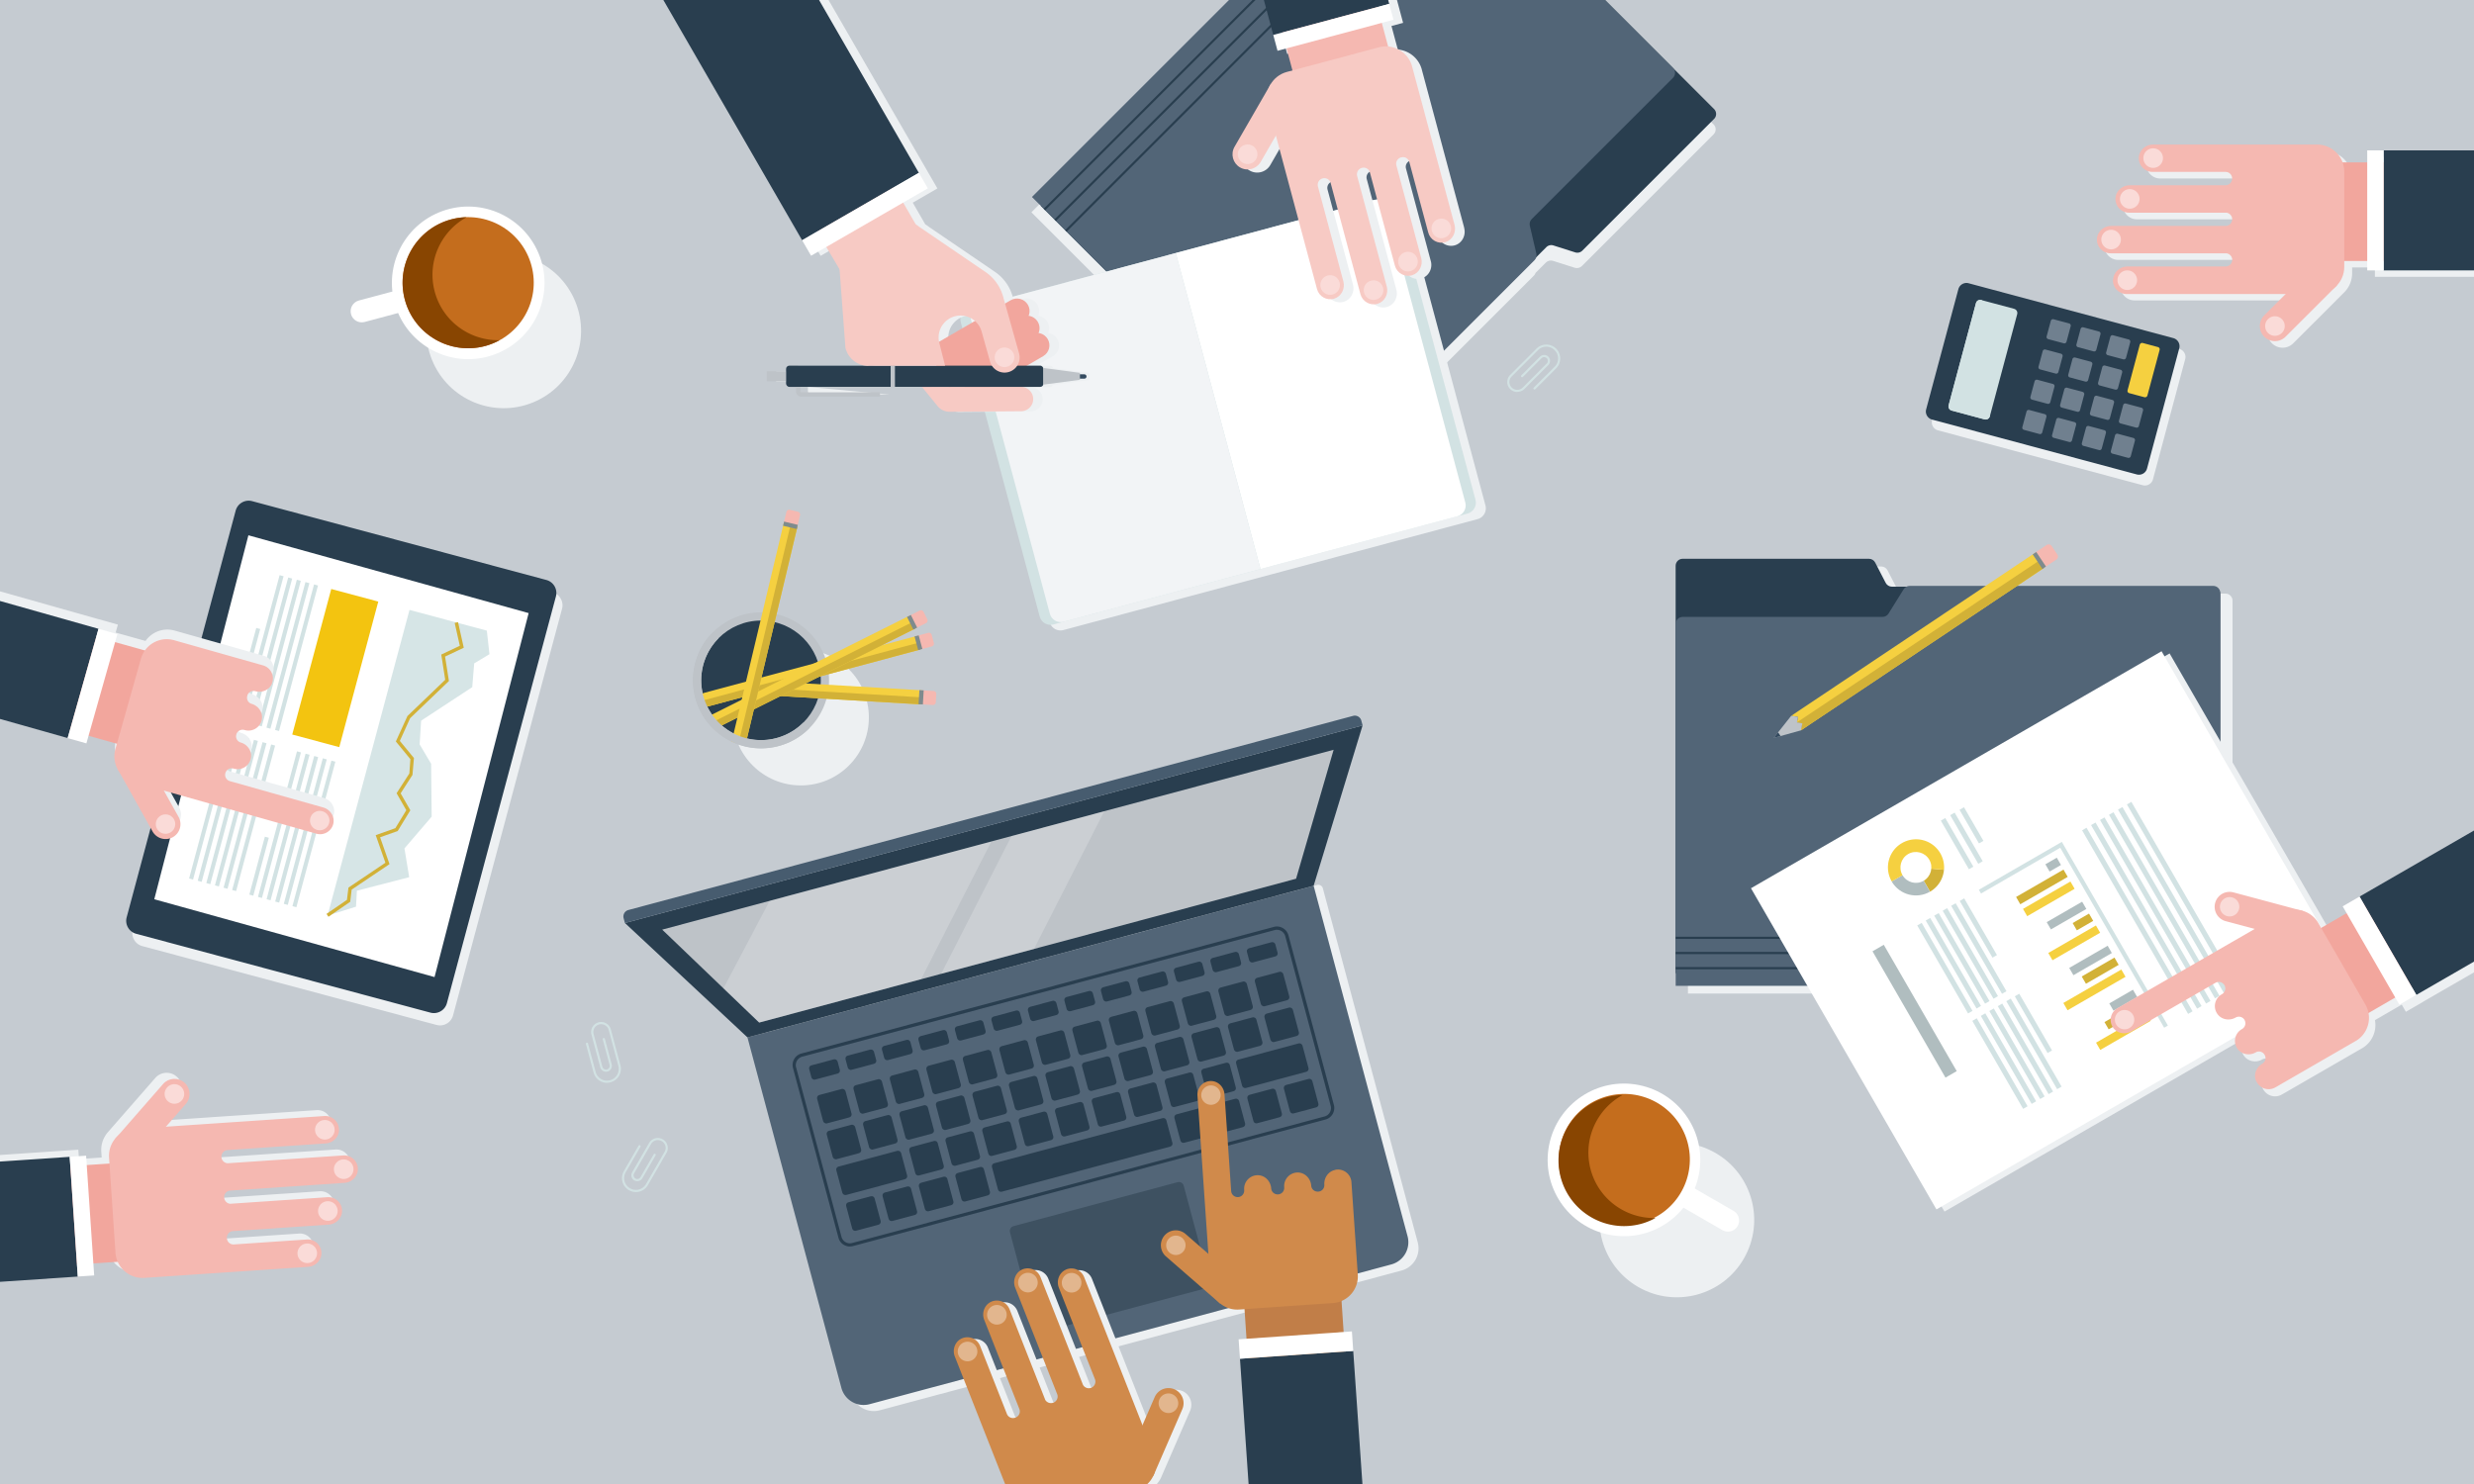<svg xmlns="http://www.w3.org/2000/svg" viewBox="0 0 500 300" xmlns:v="https://vecta.io/nano"><style><![CDATA[.C,.c,.a{mix-blend-mode:multiply}.A{isolation:isolate}.g{fill:#293e4f}.h{fill:#edf0f2}.i{fill:#fff}.j{fill:#f5d040}.k{fill:#d2b137}.l{fill:#f5b8b1}.m{fill:#d2e2e3}.n{fill:#bec3c8}.o{fill:#fadbd8}.p{fill:#b0bdbf}.q{fill:#7e8b8d}.r{fill:#f2a69d}.s{fill:#f7cac4}.t{fill:#526577}]]></style><g class="A"><path d="M0 0h500v300H0z" fill="#c5cbd1"/><circle class="C h" cx="101.84" cy="66.93" r="15.64" transform="matrix(.925 -.379 .379 .925 -17.77 43.57)"/><g class="i"><path d="M82.95,62.61l-9.26,2.48c-1.2.32-2.43-.39-2.75-1.59h0c-.32-1.2.39-2.43,1.59-2.75l9.26-2.48c1.2-.32,2.43.39,2.75,1.59h0c.32,1.2-.39,2.43-1.59,2.75Z"/><circle cx="94.62" cy="57.15" r="15.42" transform="matrix(.923 -.385 .385 .923 -14.71 40.86)"/></g><path d="M107.42 53.72c-1.89-7.07-9.16-11.26-16.23-9.37s-11.26 9.16-9.37 16.23 9.16 11.26 16.23 9.37 11.26-9.16 9.37-16.23z" fill="#c46d1d"/><use href="#B" fill="#884501" opacity=".5"/><path class="C h" d="M352.43 254.44c4.32-7.48 1.76-17.04-5.72-21.36s-17.04-1.76-21.36 5.72-1.76 17.04 5.72 21.36 17.04 1.76 21.36-5.72z"/><g class="i"><path d="M348.1 248.68l-8.31-4.8a2.25 2.25 0 0 1-.82-3.07h0a2.25 2.25 0 0 1 3.07-.82l8.31 4.8a2.25 2.25 0 0 1 .82 3.07h0a2.25 2.25 0 0 1-3.07.82z"/><circle cx="328.23" cy="234.61" r="15.42" transform="matrix(.195 -.981 .981 .195 34.05 510.72)"/></g><circle cx="328.23" cy="234.61" r="13.25" transform="matrix(.929 -.37 .37 .929 -63.46 137.89)" fill="#c46d1d"/><use href="#B" x="233.61" y="177.46" fill="#884501" opacity=".5"/><circle class="C h" cx="161.85" cy="145.03" r="13.75"/><circle cx="153.8" cy="137.54" r="13.75" class="n"/><circle cx="153.8" cy="137.54" r="12.09" class="g"/><path d="M151.075 140.319l.169-2.845 35.029 2.075-.169 2.845z" class="j"/><path d="M151.073 140.322l.085-1.427 35.029 2.075-.085 1.427z" class="k"/><path d="M186.099 142.388l.169-2.845 2.406.143a.59.59 0 0 1 .554.624l-.098 1.657a.59.59 0 0 1-.624.554l-2.406-.143h0z" class="l"/><path d="M185.647 142.353l.167-2.845.869.051-.167 2.845z" class="q"/><path d="M141.473 140.29l43.785-11.732.738 2.753-43.785 11.732z" class="j"/><path d="M141.839 141.665l43.785-11.732.37 1.381-43.785 11.732z" class="k"/><path d="M185.987 131.314l-.738-2.753 2.328-.624a.59.59 0 0 1 .723.417l.43 1.603a.59.59 0 0 1-.417.723l-2.328.624h0z" class="l"/><path d="M184.831 128.663l.84-.225.738 2.753-.84.225z" class="q"/><path d="M143.17 144.822l40.528-20.304 1.277 2.548-40.528 20.304z" class="j"/><path d="M143.811 146.096l40.528-20.304.641 1.279-40.528 20.304z" class="k"/><path d="M184.988 127.06l-1.277-2.548 2.155-1.079a.59.59 0 0 1 .792.263l.744 1.484a.59.59 0 0 1-.263.792l-2.155 1.079h0z" class="l"/><path d="M183.308 124.714l.778-.39 1.276 2.548-.778.39z" class="q"/><path d="M147.872 149.948l10.497-44.098 2.773.66-10.497 44.098z" class="j"/><path d="M149.26 150.281l10.497-44.098 1.391.331-10.497 44.098z" class="k"/><path d="M161.144 106.503l-2.773-.66.558-2.344a.59.59 0 0 1 .711-.437l1.615.384a.59.59 0 0 1 .437.711l-.558 2.344h0z" class="l"/><path d="M158.263 106.288l.201-.846 2.773.66-.201.846z" class="q"/><path d="M145.26 146.07a12.1 12.1 0 0 0 17.1 0l1.17 1.17c-5.37 5.37-14.07 5.37-19.44 0s-5.37-14.07 0-19.44l1.17 1.17a12.1 12.1 0 0 0 0 17.1z" class="n"/><path class="C h" d="M266.19 178.89l-112.6 30.17c-.5.13-.8.65-.67 1.16l19.18 71.59a4.65 4.65 0 0 0 5.69 3.29l105.45-28.25a4.65 4.65 0 0 0 3.29-5.69l-19.18-71.59c-.13-.5-.65-.8-1.16-.67z"/><path d="M281.193 255.61l-105.45 28.255a4.65 4.65 0 0 1-5.695-3.288l-18.984-70.851 114.424-30.66 18.984 70.851a4.65 4.65 0 0 1-3.288 5.695z" class="t"/><path d="M171.77 251.99c-.42 0-.83-.11-1.2-.32-.56-.32-.96-.84-1.12-1.47l-9.18-34.28c-.17-.62-.08-1.27.24-1.83a2.35 2.35 0 0 1 1.46-1.12l95.48-25.59c.62-.17 1.27-.08 1.82.24.56.32.96.84 1.13 1.47l9.18 34.28c.34 1.28-.42 2.61-1.7 2.95L172.4 251.9a2.27 2.27 0 0 1-.63.08zm86.31-64.03c-.15 0-.31.02-.46.06l-95.48 25.59a1.76 1.76 0 0 0-1.07.82 1.77 1.77 0 0 0-.18 1.33l9.18 34.28a1.76 1.76 0 0 0 .82 1.07c.4.23.88.3 1.33.17l95.48-25.58c.93-.25 1.49-1.22 1.24-2.15l-9.18-34.28a1.76 1.76 0 0 0-.82-1.07c-.27-.16-.57-.23-.87-.23zm17.3-41.31L126.3 186.59l24.77 23.13 114.42-30.66 9.89-32.41z" class="g"/><path d="M269.53 151.57l-135.7 36.36 19.6 18.79 108.51-29.08 7.59-26.07z" class="n"/><path d="M204.42 169.02l-14.21 27.85 18.75-5.02L223.17 164l-18.75 5.02zm-48.87 13.09l-9.34 17.69 7.23 6.92 32.71-8.77 14.21-27.85-44.8 12z" opacity=".2" class="i"/><path d="M275.377 146.649l-149.081 39.946-.259-.966a1.36 1.36 0 0 1 .962-1.666l146.463-39.245a1.36 1.36 0 0 1 1.666.962l.259.966h0z" fill="#475c6f"/><path d="M238.25,238.95c-.09,0-.18.01-.27.04l-33.14,8.88c-.55.15-.87.71-.72,1.25l5.21,19.46c.14.53.71.87,1.25.72l33.14-8.88c.26-.07.48-.24.62-.48.14-.24.17-.51.1-.78l-5.21-19.46c-.07-.26-.24-.49-.48-.62-.16-.09-.33-.14-.51-.14Z" fill="#3e5161"/><g class="g"><rect x="237.44" y="194.95" width="5.94" height="2.97" rx=".6" transform="matrix(-.966 .259 -.259 -.966 523.46 323.95)"/><rect x="230.06" y="196.92" width="5.94" height="2.97" rx=".6" transform="matrix(-.966 .259 -.259 -.966 509.47 329.74)"/><rect x="222.68" y="198.9" width="5.94" height="2.97" rx=".6" transform="matrix(-.966 .259 -.259 -.966 495.48 335.54)"/><rect x="215.31" y="200.88" width="5.94" height="2.97" rx=".6" transform="matrix(-.966 .259 -.259 -.966 481.49 341.33)"/><rect x="207.93" y="202.85" width="5.94" height="2.97" rx=".6" transform="matrix(-.966 .259 -.259 -.966 467.5 347.13)"/><rect x="200.55" y="204.83" width="5.94" height="2.97" rx=".6" transform="matrix(-.966 .259 -.259 -.966 453.51 352.92)"/><rect x="193.18" y="206.81" width="5.94" height="2.97" rx=".6" transform="matrix(-.966 .259 -.259 -.966 439.52 358.71)"/><rect x="185.8" y="208.78" width="5.94" height="2.97" rx=".6" transform="matrix(-.966 .259 -.259 -.966 425.53 364.51)"/><rect x="178.42" y="210.76" width="5.94" height="2.97" rx=".6" transform="matrix(-.966 .259 -.259 -.966 411.54 370.31)"/><rect x="239.43" y="200.88" width="5.94" height="5.94" rx=".62" transform="matrix(-.966 .259 -.259 -.966 529.29 338.02)"/><rect x="232.05" y="202.86" width="5.94" height="5.94" rx=".62" transform="matrix(-.966 .259 -.259 -.966 515.3 343.82)"/><rect x="224.67" y="204.84" width="5.94" height="5.94" rx=".62" transform="matrix(-.966 .259 -.259 -.966 501.31 349.61)"/><rect x="217.3" y="206.81" width="5.94" height="5.94" rx=".62" transform="matrix(-.966 .259 -.259 -.966 487.32 355.41)"/><rect x="209.92" y="208.79" width="5.94" height="5.94" rx=".62" transform="matrix(-.966 .259 -.259 -.966 473.33 361.2)"/><rect x="202.54" y="210.77" width="5.94" height="5.94" rx=".62" transform="matrix(-.966 .259 -.259 -.966 459.34 367)"/><rect x="195.17" y="212.74" width="5.94" height="5.94" rx=".62" transform="matrix(-.966 .259 -.259 -.966 445.35 372.79)"/><rect x="187.79" y="214.72" width="5.94" height="5.94" rx=".62" transform="matrix(-.966 .259 -.259 -.966 431.36 378.59)"/><rect x="180.41" y="216.7" width="5.94" height="5.94" rx=".62" transform="matrix(-.966 .259 -.259 -.966 417.36 384.39)"/><rect x="241.36" y="208.12" width="5.94" height="5.94" rx=".62" transform="matrix(-.966 .259 -.259 -.966 534.98 351.76)"/><rect x="233.99" y="210.1" width="5.94" height="5.94" rx=".62" transform="matrix(-.966 .259 -.259 -.966 520.98 357.55)"/><rect x="226.61" y="212.08" width="5.94" height="5.94" rx=".62" transform="matrix(-.966 .259 -.259 -.966 507 363.34)"/><rect x="219.23" y="214.05" width="5.94" height="5.94" rx=".62" transform="matrix(-.966 .259 -.259 -.966 493.01 369.14)"/><rect x="211.86" y="216.03" width="5.94" height="5.94" rx=".62" transform="matrix(-.966 .259 -.259 -.966 479.02 374.93)"/><rect x="204.48" y="218.01" width="5.94" height="5.94" rx=".62" transform="matrix(-.966 .259 -.259 -.966 465.02 380.73)"/><rect x="197.1" y="219.98" width="5.94" height="5.94" rx=".62" transform="matrix(-.966 .259 -.259 -.966 451.03 386.52)"/><rect x="189.73" y="221.96" width="5.94" height="5.94" rx=".62" transform="matrix(-.966 .259 -.259 -.966 437.04 392.32)"/><rect x="182.35" y="223.94" width="5.94" height="5.94" rx=".62" transform="matrix(-.966 .259 -.259 -.966 423.05 398.11)"/><use href="#C"/><use href="#C" x="-7.384" y="1.977"/><rect x="228.55" y="219.31" width="5.94" height="5.94" rx=".61" transform="matrix(-.966 .259 -.259 -.966 512.68 377.07)"/><use href="#C" x="-22.139" y="5.934"/><rect x="213.8" y="223.27" width="5.94" height="5.94" rx=".61" transform="matrix(-.966 .259 -.259 -.966 484.7 388.66)"/><use href="#C" x="-36.894" y="9.891"/><use href="#C" x="-44.268" y="11.859"/><rect x="191.67" y="229.2" width="5.94" height="5.94" rx=".61" transform="matrix(-.966 .259 -.259 -.966 442.73 406.05)"/><use href="#C" x="-59.023" y="15.816"/><rect x="245.24" y="222.6" width="5.94" height="5.94" rx=".61" transform="matrix(-.966 .259 -.259 -.966 546.35 379.21)"/><use href="#C" x="-5.442" y="9.206"/><rect x="244.81" y="192.97" width="5.94" height="2.97" rx=".6" transform="matrix(-.966 .259 -.259 -.966 537.45 318.15)"/><rect x="246.8" y="198.91" width="5.94" height="5.94" rx=".62" transform="matrix(-.966 .259 -.259 -.966 543.28 332.23)"/><rect x="248.74" y="206.15" width="5.94" height="5.94" rx=".62" transform="matrix(-.966 .259 -.259 -.966 548.97 345.96)"/><use href="#C" x="9.306" y="5.261"/><rect x="252.19" y="190.99" width="5.94" height="2.97" rx=".6" transform="matrix(-.966 .259 -.259 -.966 551.44 312.36)"/><rect x="254.18" y="196.93" width="5.94" height="5.94" rx=".62" transform="matrix(-.966 .259 -.259 -.966 557.27 326.44)"/><rect x="256.12" y="204.17" width="5.94" height="5.94" rx=".62" transform="matrix(-.966 .259 -.259 -.966 562.96 340.16)"/><rect x="250.25" y="212.43" width="13.88" height="5.94" rx=".61" transform="matrix(-.966 .259 -.259 -.966 561.37 356.9)"/><use href="#C" x="16.687" y="3.272"/><use href="#C" x="-49.697" y="21.074"/><use href="#C" x="-57.081" y="23.044"/><rect x="171.07" y="212.73" width="5.94" height="2.97" rx=".6" transform="matrix(-.966 .259 -.259 -.966 397.59 376.08)"/><rect x="173.06" y="218.67" width="5.94" height="5.94" rx=".62" transform="matrix(-.966 .259 -.259 -.966 403.42 390.16)"/><rect x="175" y="225.9" width="5.94" height="5.94" rx=".62" transform="matrix(-.966 .259 -.259 -.966 409.11 403.89)"/><rect x="169.46" y="234.13" width="13.55" height="5.94" rx=".61" transform="matrix(-.966 .259 -.259 -.966 407.83 420.5)"/><use href="#C" x="-64.421" y="25.017"/><rect x="163.72" y="214.7" width="5.94" height="2.97" rx=".6" transform="matrix(-.966 .259 -.259 -.966 383.65 381.86)"/><rect x="165.71" y="220.64" width="5.94" height="5.94" rx=".62" transform="matrix(-.966 .259 -.259 -.966 389.48 395.94)"/><rect x="167.65" y="227.87" width="5.94" height="5.94" rx=".62" transform="matrix(-.966 .259 -.259 -.966 395.17 409.66)"/><use href="#C" x="-71.782" y="26.991"/><path d="M236.514 231.785l-34.068 9.129c-.319.085-.659-.103-.747-.431l-1.224-4.569c-.085-.319.103-.659.431-.747l34.068-9.129c.319-.085.659.103.747.431l1.224 4.569c.085.319-.103.659-.431.747z"/></g><path d="M122.68 218.9c-1.24 0-2.38-.83-2.72-2.08l-1.54-5.76c-.03-.12.04-.24.15-.27.12-.03.24.04.27.15l1.54 5.76a2.38 2.38 0 0 0 2.91 1.68 2.38 2.38 0 0 0 1.68-2.91l-1.94-7.25a1.59 1.59 0 0 0-1.94-1.12 1.59 1.59 0 0 0-1.12 1.94l1.77 6.61c.06.2.18.37.36.47s.38.13.58.08c.39-.12.62-.53.52-.93l-1.38-5.15c-.03-.12.04-.24.15-.27.12-.03.24.04.27.15l1.38 5.15c.17.64-.21 1.3-.85 1.47a1.24 1.24 0 0 1-.89-.13c-.28-.16-.48-.42-.56-.73l-.03-.09-1.75-6.52c-.29-1.08.35-2.19 1.43-2.48s2.19.35 2.48 1.43l1.94 7.25a2.81 2.81 0 0 1-1.99 3.44c-.24.06-.49.1-.73.1zm5.83 22.08c-.49 0-.97-.13-1.4-.38-.65-.38-1.12-.98-1.31-1.71s-.09-1.48.28-2.13l2.98-5.16c.06-.1.19-.14.3-.08.1.06.14.19.08.3l-2.98 5.16c-.32.55-.4 1.19-.24 1.8s.56 1.12 1.11 1.44 1.19.4 1.8.24 1.12-.56 1.44-1.11l3.75-6.5c.21-.37.27-.79.16-1.2s-.37-.75-.74-.96-.79-.27-1.2-.16-.75.37-.96.74l-3.42 5.93a.78.78 0 0 0 .25 1.04.76.76 0 0 0 1.04-.28l2.67-4.62c.06-.1.19-.14.3-.08.1.06.14.19.08.3l-2.67 4.62c-.16.28-.42.48-.73.56-.29.08-.61.04-.88-.1h-.02c-.57-.33-.77-1.07-.44-1.64l.04-.09 3.38-5.85c.27-.47.71-.8 1.23-.94s1.07-.07 1.54.2.8.71.94 1.23.07 1.07-.2 1.53l-3.75 6.5c-.38.65-.98 1.12-1.71 1.31-.24.06-.49.1-.73.1z" class="m"/><path class="C h" d="M238.93 281.2h0a3.05 3.05 0 0 0-4.01 1.58l-2.45 5.65-.61-1.55-3.7-9.39-7.47-18.96a2.77 2.77 0 0 0-3.67-1.53c-1.39.6-2 2.26-1.44 3.67l7.29 18.48c.27.69-.07 1.47-.76 1.74a1.34 1.34 0 0 1-1.66-.6l-8.59-21.79a2.77 2.77 0 0 0-3.67-1.53c-1.39.6-2 2.26-1.44 3.67l8.49 21.54c.27.68-.08 1.45-.75 1.71h-.02c-.61.25-1.29 0-1.63-.53l-7.23-18.35a2.77 2.77 0 0 0-3.67-1.53c-1.39.6-2 2.26-1.45 3.67l7.11 18.04a1.32 1.32 0 0 1-.76 1.71l-.05.02a1.32 1.32 0 0 1-1.71-.74l-5.42-13.75a2.77 2.77 0 0 0-3.67-1.53c-1.39.6-2 2.26-1.44 3.67l9.41 23.87 2.75 6.97h0c1.11 2.83 4.29 4.21 7.1 3.1l17.91-7.06c1.35-.53 2.36-1.54 2.94-2.76h0l.02-.05.09-.22 5.75-13.22a3.05 3.05 0 0 0-1.58-4.01z"/><g fill="#d08a4b"><path d="M215.44 256.66c-1.39.6-2 2.26-1.44 3.67l7.29 18.48c.27.69-.07 1.47-.76 1.74a1.34 1.34 0 0 1-1.66-.6l-8.59-21.79a2.77 2.77 0 0 0-3.67-1.53c-1.39.6-2 2.26-1.44 3.67l8.49 21.54c.27.68-.08 1.45-.75 1.71h-.02c-.61.25-1.29 0-1.63-.53l-7.23-18.35a2.77 2.77 0 0 0-3.67-1.53c-1.39.6-2 2.26-1.45 3.67l7.11 18.04a1.32 1.32 0 0 1-.76 1.71l-.05.02a1.32 1.32 0 0 1-1.71-.74l-5.42-13.75a2.77 2.77 0 0 0-3.67-1.53c-1.39.6-2 2.26-1.44 3.67l9.41 23.87 2.75 6.97h0c1.11 2.83 4.29 4.21 7.1 3.1l17.91-7.06a5.48 5.48 0 0 0 3.09-7.1l-2.95-7.48-3.7-9.39-7.47-18.96a2.77 2.77 0 0 0-3.67-1.53z"/><path d="M227.49 295.93l5.6 2.43 5.86-13.49a3.05 3.05 0 0 0-1.58-4.01h0a3.05 3.05 0 0 0-4.01 1.58l-5.86 13.49z"/></g><path d="M214.73 260.04a1.98 1.98 0 1 0 3.69-1.45 1.98 1.98 0 1 0-3.69 1.45zm19.57 24.36a1.98 1.98 0 1 0 3.69-1.45 1.98 1.98 0 1 0-3.69 1.45zm-28.4-24.39a1.98 1.98 0 1 0 3.69-1.45 1.98 1.98 0 1 0-3.69 1.45zm-6.27 6.51a1.98 1.98 0 1 0 3.69-1.45 1.98 1.98 0 1 0-3.69 1.45zm-3.36 8.54a1.98 1.98 0 1 0-1.45-3.69 1.98 1.98 0 1 0 1.45 3.69z" fill="#e2b68e"/><path d="M272.29 280.3l-19.63 1.36-2.22-33.09 19.63-1.35 2.22 33.08z" fill="#c17e48"/><path d="M275.7 305.08l-22.91 1.44-2.19-31.84 22.89-1.58 2.21 31.98z" class="g"/><path d="M273.22 269.15l-22.89 1.6.27 3.93 22.89-1.58-.27-3.95z" class="i"/><g fill="#d08a4b"><path d="M250.56 259l-3.96 4.54-10.95-9.54a3.01 3.01 0 0 1-.29-4.25h0a3.01 3.01 0 0 1 4.25-.29l10.95 9.54z"/><path d="M269.85 236.51c-1.38.26-2.3 1.59-2.2 2.99h0a1.3 1.3 0 0 1-1.21 1.39h-.05a1.3 1.3 0 0 1-1.39-1.2h0c-.1-1.49-1.34-2.72-2.84-2.66a2.73 2.73 0 0 0-2.62 2.92v.09c.06.73-.49 1.36-1.22 1.41h-.02a1.3 1.3 0 0 1-1.39-1.21h0c-.1-1.4-1.19-2.59-2.59-2.66a2.73 2.73 0 0 0-2.87 2.92v.09c.06.73-.49 1.36-1.22 1.41h0a1.32 1.32 0 0 1-1.41-1.23l-1.35-19.57c-.1-1.49-1.34-2.72-2.84-2.66a2.73 2.73 0 0 0-2.62 2.92l1.38 20.07.71 10.27.55 7.91a5.41 5.41 0 0 0 5.77 5.02l18.97-1.31a5.41 5.41 0 0 0 5.02-5.77v-.02l-1.25-18.17-.03-.48c-.11-1.62-1.6-2.81-3.25-2.5z"/></g><g fill="#e2b68e"><use href="#D"/><use href="#D" x="-7.09" y="30.36"/></g><path class="C h" d="M346.31,25.14l-31.8-31.8-28.24-28.24-77.82,77.82,1.8,1.8,54.26,54.26.11.11c.56.56,1.46.56,2.01,0l43.38-43.38c.16-.16.27-.36.34-.56l2.07-2.07c.38-.38.93-.51,1.44-.35l4.4,1.4c.51.16,1.06.03,1.44-.35l26.62-26.62c.56-.56.56-1.46,0-2.01Z"/><path d="M264.61 95.88l-54.26-54.26 77.82-77.82 58.24 58.24c.56.56.56 1.46 0 2.01l-26.62 26.62a1.42 1.42 0 0 1-1.44.35l-4.4-1.4a1.42 1.42 0 0 0-1.44.35l-45.9 45.9c-.56.56-1.46.56-2.01 0z" class="g"/><path d="M266.74 95.99l43.38-43.38c.35-.35.49-.85.38-1.33l-1.32-5.66c-.11-.48.03-.98.38-1.33l28.55-28.55c.56-.56.56-1.46 0-2.01L286.38-38l-77.82 77.82 56.17 56.17c.56.56 1.46.56 2.01 0z" class="t"/><g class="g"><use href="#E"/><use href="#E" x="2.169" y="2.16"/><path d="M215.261 46.527l77.811-77.838.311.311-77.811 77.838z"/></g><path class="C h" d="M256.76 116.16l41.84-11.21a2.27 2.27 0 0 0 1.61-2.79l-15.94-59.48c-.33-1.22-1.58-1.94-2.79-1.61l-41.84 11.21-41.84 11.21a2.27 2.27 0 0 0-1.61 2.79l15.94 59.48c.33 1.22 1.58 1.94 2.79 1.61l41.84-11.21z"/><path d="M254.75,115.03l41.84-11.21c1.22-.33,1.94-1.58,1.61-2.79l-15.94-59.48c-.33-1.22-1.58-1.94-2.79-1.61l-41.84,11.21-41.84,11.21c-1.22.33-1.94,1.58-1.61,2.79l15.94,59.48c.33,1.22,1.58,1.94,2.79,1.61l41.84-11.21Z" class="m"/><path d="M254.75 115.03l39.78-10.66c1.22-.33 1.94-1.58 1.61-2.79L280.2 42.1c-.33-1.22-1.58-1.94-2.79-1.61l-39.78 10.66 17.12 63.88z" class="i"/><path d="M254.75 115.03l-39.78 10.66c-1.22.33-2.46-.4-2.79-1.61L196.24 64.6c-.33-1.22.4-2.46 1.61-2.79l39.78-10.66 17.12 63.88z" fill="#f2f4f6"/><path d="M306.64 79.24a2.02 2.02 0 0 1-1.43-.59 2.01 2.01 0 0 1-.59-1.43 2.01 2.01 0 0 1 .59-1.43l5.31-5.31a2.8 2.8 0 0 1 1.99-.82 2.8 2.8 0 0 1 2.81 2.81 2.8 2.8 0 0 1-.82 1.99l-4.22 4.22c-.09.09-.22.09-.31 0s-.09-.22 0-.31l4.22-4.22a2.35 2.35 0 0 0 0-3.36 2.35 2.35 0 0 0-3.36 0l-5.31 5.31c-.3.3-.47.7-.47 1.12s.17.82.47 1.12a1.58 1.58 0 0 0 2.24 0l4.83-4.84c.15-.15.23-.34.23-.55s-.08-.4-.22-.54c-.3-.28-.77-.28-1.06.01l-3.77 3.77c-.09.09-.22.09-.31 0s-.09-.22 0-.31l3.77-3.77a1.2 1.2 0 0 1 1.7 0 1.19 1.19 0 0 1 .34.83c0 .31-.13.62-.35.85l-.06.07-4.77 4.77a2.02 2.02 0 0 1-1.43.59z" class="m"/><path class="C h" d="M295.93 46.09l-6.64-24.79-1.94-7.23v-.02c-.62-2.3-2.61-3.85-4.85-4.04l-1.28-4.76 2.35-.63-.86-3.21-5.72-21.36-2.35.63h0l-19.25 5.16h0l-1.83.49 5.72 21.36.86 3.21 1.83-.49 1.19 4.45-1.13.3a5.45 5.45 0 0 0-3.23 2.41h0l-.03.05-.12.2-7.21 12.49c-.84 1.46-.34 3.33 1.12 4.17s3.33.34 4.17-1.12l3.08-5.34.43 1.61 2.61 9.75 5.27 19.68c.4 1.5 1.97 2.39 3.47 1.94 1.45-.44 2.24-2.02 1.85-3.48l-5.14-19.19c-.19-.72.23-1.45.95-1.64.66-.18 1.33.17 1.58.79l6.06 22.62c.4 1.5 1.97 2.39 3.47 1.94 1.45-.44 2.24-2.02 1.85-3.48l-5.99-22.37c-.19-.7.24-1.43.94-1.62h.02c.64-.18 1.28.14 1.56.71l5.11 19.05c.4 1.5 1.97 2.39 3.47 1.94 1.45-.44 2.25-2.02 1.85-3.48l-5.02-18.73c-.19-.7.24-1.43.95-1.62h.05c.7-.2 1.42.22 1.61.92l3.83 14.28c.4 1.5 1.97 2.39 3.47 1.94 1.45-.44 2.24-2.02 1.85-3.48z"/><path d="M253.43-14.791l19.251-5.158 8.236 30.736-19.251 5.158z" class="l"/><g class="s"><path d="M269.65 60.37c1.45-.44 2.24-2.02 1.85-3.48l-5.14-19.19c-.19-.72.23-1.45.95-1.64.66-.18 1.33.17 1.58.79l6.06 22.62c.4 1.5 1.97 2.39 3.47 1.94 1.45-.44 2.24-2.02 1.85-3.48l-5.99-22.37c-.19-.7.24-1.43.94-1.62h.02c.64-.18 1.28.14 1.56.71l5.11 19.05c.4 1.5 1.97 2.39 3.47 1.94 1.45-.44 2.25-2.02 1.85-3.48l-5.02-18.73c-.19-.7.24-1.43.95-1.62h.05c.7-.2 1.42.22 1.61.92l3.83 14.28c.4 1.5 1.97 2.39 3.47 1.94 1.45-.44 2.24-2.02 1.85-3.48l-6.64-24.79-1.94-7.23v-.02c-.79-2.92-3.79-4.65-6.71-3.87l-18.6 4.98c-2.92.78-4.65 3.79-3.87 6.71l2.08 7.76 2.61 9.75 5.27 19.68c.4 1.5 1.97 2.39 3.47 1.94z"/><path d="M262.13,19.99l-5.28-3.05-7.35,12.74c-.84,1.46-.34,3.33,1.12,4.17h0c1.46.84,3.33.34,4.17-1.12l7.35-12.74Z"/></g><path d="M270.74 57.1c-.28-1.06-1.37-1.69-2.43-1.4-1.06.28-1.69 1.37-1.4 2.43.28 1.06 1.37 1.69 2.43 1.4 1.06-.28 1.69-1.37 1.4-2.43zm-16.68-26.43c-.28-1.06-1.37-1.69-2.43-1.4-1.06.28-1.69 1.37-1.4 2.43.28 1.06 1.37 1.69 2.43 1.4 1.06-.28 1.69-1.37 1.4-2.43zm25.45 27.46c-.28-1.06-1.37-1.69-2.43-1.4-1.06.28-1.69 1.37-1.4 2.43.28 1.06 1.37 1.69 2.43 1.4 1.06-.28 1.69-1.37 1.4-2.43zm6.96-5.76c-.28-1.06-1.37-1.69-2.43-1.4-1.06.28-1.69 1.37-1.4 2.43.28 1.06 1.37 1.69 2.43 1.4 1.06-.28 1.69-1.37 1.4-2.43zm4.31-8.11c-1.06.28-1.69 1.37-1.4 2.43.28 1.06 1.37 1.69 2.43 1.4 1.06-.28 1.69-1.37 1.4-2.43-.28-1.06-1.37-1.69-2.43-1.4z" class="o"/><path d="M251.604-14.296l23.433-6.279L280.76.782l-23.433 6.279z" class="g"/><path d="M257.333 7.061L280.766.782l.859 3.207-23.433 6.279z" class="i"/><path class="C h" d="M163.91 79.75h15.91l-16.54-1.54v.91c0 .35.28.63.63.63zm48.93-5.36v.18a.64.64 0 0 0-.65-.64h-2.69l3.28-1.91a2.54 2.54 0 0 0 .92-3.45h0c-.41-.71-1.11-1.14-1.87-1.24.29-.7.27-1.53-.14-2.24s-1.11-1.14-1.87-1.24c.29-.7.27-1.53-.14-2.24-.7-1.21-2.25-1.63-3.47-.92l-1.15.67-.4-1.42a8.97 8.97 0 0 0-3.59-4.99l-13.25-9.03-.32-.24c-.16-.12-.33-.23-.5-.33l-2.53-4.38 4.98-2.88-1.81-3.13-24.35-42.17h-31.46l32.21 55.8 1.81 3.13 3.07-1.77 2.69 4.53.03.66v.03l1.13 15.13c.5 2.1 2.34 3.58 4.47 3.65h-15.81a.65.65 0 0 0-.65.65v.49h-3.91v2.02h3.91v.49a.65.65 0 0 0 .65.65h26.82l3.17 3.9c.59.73 1.48 1.14 2.41 1.13l14.46-.11a2.46 2.46 0 0 0 2.44-2.46c0-1.35-1.1-2.46-2.46-2.46h3.89c.35 0 .64-.29.64-.64v.17l7.38-.98v-1.4l-7.38-.98zm-21.1-5.3c-.56-2.78 1.61-5.4 4.49-5.3 1.04.04 2 .45 2.75 1.1l-7.25 4.2z"/><path d="M185.45 46.01l-15.47 8.94-26.21-44.08 16.05-9.26 25.63 44.4z" class="s"/><g class="r"><path d="M193.68,76.11l14.6-8.48c1.21-.7,2.76-.29,3.47.92h0c.7,1.21.29,2.75-.92,3.45l-14.6,8.52-2.55-4.42Z"/><path d="M189.3 74.01l16.98-9.85c1.21-.7 2.76-.29 3.47.92h0a2.52 2.52 0 0 1-.92 3.45l-16.98 9.89L189.3 74z"/><path d="M187.29,70.54l16.98-9.85c1.21-.7,2.76-.29,3.47.92h0c.7,1.21.29,2.75-.92,3.45l-16.98,9.89-2.55-4.42Z"/></g><path d="M189.5 82.11l-3.17-3.9h20.02a2.46 2.46 0 0 1 2.46 2.46h0a2.46 2.46 0 0 1-2.44 2.46l-14.46.11c-.93 0-1.82-.41-2.41-1.13z" class="s"/><path d="M154.96 75.06h3.91v2.02h-3.91z" class="n"/><rect x="158.87" y="73.92" width="52.01" height="4.29" rx=".65" class="g"/><path d="M180 73.92h.87v4.29H180z" class="n"/><path d="M219.15,76.55h-1.98c-.24,0-.44-.2-.44-.44s.2-.44.44-.44h1.98c.24,0,.44.2.44.44s-.2.44-.44.44Z" fill="#334a5f"/><path d="M218.26 76.77l-7.38.98v-3.36l7.38.98v1.4zm-40.4 3.42h-15.91a1.07 1.07 0 0 1-1.07-1.07v-.91h.87v.91a.19.19 0 0 0 .19.19h15.91v.87z" class="n"/><path d="M175.49 73.94h15.52l-1.17-4.58a4.44 4.44 0 0 1 4.44-5.57h0c1.93.07 3.59 1.38 4.11 3.24l1.7 6.06a3.05 3.05 0 0 0 2.94 2.23h0a3.05 3.05 0 0 0 2.93-3.87l-3.23-11.5a8.97 8.97 0 0 0-3.59-4.99l-13.25-9.03-.32-.24c-1.27-.99-3.04-1.05-4.43-.23l-9.48 5.58c-1.42.84-2.13 2.45-1.93 4.09v.03l1.13 15.13a4.77 4.77 0 0 0 4.64 3.67z" class="s"/><path d="M202.02 73.95c.95.55 2.16.22 2.71-.73s.22-2.16-.73-2.71-2.16-.22-2.71.73-.22 2.16.73 2.71z" class="o"/><path d="M185.7 34.94l-23.59 13.63-32.22-55.8h31.47l24.34 42.17z" class="g"/><path d="M162.11 48.564l23.599-13.625 1.81 3.135-23.599 13.625z" class="i"/><g class="h"><path class="C" d="M449.76,120h-61.34c-.23,0-.44.06-.64.16h-2.93c-.53,0-1.02-.3-1.26-.77l-2.12-4.1c-.24-.47-.73-.77-1.26-.77h-37.65c-.79,0-1.42.64-1.42,1.42v84.91h110.06v-79.43c0-.79-.64-1.42-1.42-1.42Z"/><path class="C" d="M489.66 202.54l27.76-16.03-11.6-19.8-27.64 15.96.79 1.38h0l-.79-1.38-3.41 1.97.8 1.38-5.17 3-.56-.97c-.72-1.24-1.85-2.08-3.12-2.47h0l-.05-.02-.22-.06-13.75-3.68a3.013 3.013 0 1 0-1.56 5.82l5.88 1.57-1.42.82-8.92 5.15-17.42 10.06c-1.33.77-1.77 2.49-.96 3.81.79 1.27 2.5 1.62 3.79.87l16.98-9.81c.63-.37 1.44-.15 1.81.48s.15 1.44-.48 1.81l-.08.05c-1.4.81-1.82 2.67-.82 4.01.84 1.13 2.44 1.37 3.65.67a1.3 1.3 0 0 1 1.78.48v.02c.38.63.16 1.44-.47 1.81l-.08.05c-1.33.77-1.77 2.49-.96 3.81.79 1.27 2.49 1.62 3.79.87a1.3 1.3 0 0 1 1.78.48l.02.04a1.3 1.3 0 0 1-.48 1.78c-1.22.7-1.8 2.21-1.25 3.5.66 1.53 2.48 2.11 3.88 1.3l.42-.24 15.78-9.11h.01a5.43 5.43 0 0 0 2.61-5.69l5.42-3.14.83 1.45 3.43-1.98-.84-1.45h0l.84 1.45zm-6.41-170.81h-3.32v2.44H475c-.76-2.12-2.77-3.63-5.15-3.63h-33.17c-1.52 0-2.84 1.17-2.88 2.68a2.77 2.77 0 0 0 2.77 2.86h14.78a1.32 1.32 0 0 1 1.32 1.32v.05c0 .73-.59 1.33-1.32 1.33h-19.39c-1.52 0-2.84 1.18-2.88 2.69a2.77 2.77 0 0 0 2.77 2.86h19.73c.62.11 1.1.66 1.1 1.32v.02c0 .73-.59 1.33-1.32 1.33h-23.15c-1.52 0-2.84 1.17-2.88 2.69-.05 1.57 1.21 2.85 2.77 2.85h23.42c.66.09 1.17.64 1.17 1.32a1.34 1.34 0 0 1-1.34 1.34h-19.86c-1.52 0-2.84 1.17-2.88 2.68-.05 1.57 1.21 2.85 2.77 2.85h32.14l-4.36 4.36a3.05 3.05 0 0 0 0 4.31 3.05 3.05 0 0 0 4.31 0l10.2-10.2c.06-.05.11-.11.17-.17l.04-.04h0c.92-.98 1.49-2.3 1.49-3.75v-1.17h4.6v1.89h22.55V31.7h-19.23z"/></g><path d="M448.71,120.02v76.73h-110.06v-82.37c0-.79.64-1.42,1.42-1.42h37.65c.53,0,1.02.3,1.26.77l2.12,4.1c.24.47.73.77,1.26.77h64.91c.79,0,1.42.64,1.42,1.42Z" class="g"/><path d="M447.29,118.44h-61.34c-.49,0-.95.25-1.21.67l-3.07,4.93c-.26.42-.72.67-1.21.67h-40.38c-.79,0-1.42.64-1.42,1.42v73.16h110.06v-79.43c0-.79-.64-1.42-1.42-1.42Z" class="t"/><g class="g"><use href="#F"/><use href="#F" y="-3.06"/><use href="#F" y="-6.13"/></g><use href="#G" class="C h"/><use href="#G" x="-1.624" y="-0.442" class="i"/><path d="M380.715 190.993l14.745 25.539-2.278 1.315-14.745-25.539z" class="p"/><path d="M390.07 180.26l-2.84-4.91 5.65.48a5.67 5.67 0 0 1-2.81 4.43z" class="k"/><path d="M382.4 178.31l-.08-.13 4.9-2.83 2.83 4.91c-2.67 1.54-6.07.66-7.67-1.95z" class="p"/><path d="M382.32 178.18c-1.57-2.71-.64-6.19 2.08-7.75a5.67 5.67 0 0 1 7.75 2.08c.6 1.05.83 2.2.74 3.32l-5.65-.48-4.91 2.84z" class="j"/><g class="m"><use href="#H"/><use href="#H" x="1.722" y="-1.004"/><use href="#H" x="3.44" y="-1.989"/><use href="#H" x="5.147" y="-2.975"/><use href="#H" x="6.869" y="-3.979"/><path d="M408.097 200.889l6.62 11.466-.901.52-6.62-11.466z"/><use href="#H" x="-11.133" y="-19.287"/><use href="#I"/><use href="#I" x="1.814" y="-1.057"/><use href="#I" x="3.625" y="-2.091"/><use href="#I" x="5.439" y="-3.138"/><use href="#I" x="7.253" y="-4.186"/><path d="M430.757 162.104l17.45 30.224-.901.52-17.45-30.224z"/><use href="#H" x="-9.416" y="-20.283"/><use href="#H" x="-7.698" y="-21.268"/><use href="#H" x="-5.986" y="-22.262"/><use href="#H" x="-4.269" y="-23.258"/><path d="M396.969 181.61l6.62 11.466-.901.52-6.62-11.466z"/><use href="#J"/><use href="#J" x="1.894" y="-1.1"/><path d="M396.929 163.188l3.925 6.798-.901.52-3.925-6.798z"/></g><path d="M388.77,178.06c-1.49.86-3.4.35-4.27-1.14-.86-1.49-.35-3.4,1.14-4.27,1.49-.86,3.4-.35,4.27,1.14.86,1.49.35,3.4-1.14,4.27Z" class="i"/><path d="M415.679 173.391l.85 1.472-2.304 1.33-.85-1.472z" class="p"/><use href="#K" class="k"/><use href="#K" x="1.398" y="2.409" class="j"/><use href="#L" class="p"/><path d="M422.194 184.69l.85 1.472-3.308 1.91-.85-1.472z" class="k"/><path d="M423.592 187.088l.85 1.472-9.63 5.56-.85-1.472z" class="j"/><path d="M425.961 191.186l.85 1.472-7.768 4.485-.85-1.472z" class="p"/><path d="M427.338 193.583l.85 1.472-6.616 3.82-.85-1.472z" class="k"/><path d="M428.723 195.994l.85 1.472-11.717 6.765-.85-1.472z" class="j"/><path d="M431.079 200.079l.85 1.472-4.789 2.765-.85-1.472z" class="p"/><use href="#L" x="11.676" y="20.198" class="k"/><path d="M433.833 204.881l.85 1.472-10.219 5.9-.85-1.472z" class="j"/><path d="M437.38 207.76l-21-36.38-16.01 9.25-.44-.76 16.77-9.68 21.44 37.13-.76.44z" class="m"/><path class="a h" d="M441.63 72.6l-6.51 24.29a1.69 1.69 0 0 1-2.07 1.2L391.67 87a1.69 1.69 0 0 1-1.19-2.07l6.51-24.29c.24-.9 1.17-1.44 2.07-1.2l41.37 11.09c.9.24 1.44 1.17 1.2 2.07z"/><path d="M440.43 70.42l-6.51 24.29a1.69 1.69 0 0 1-2.07 1.2l-41.38-11.09a1.69 1.69 0 0 1-1.19-2.07l6.51-24.29c.24-.9 1.17-1.44 2.07-1.2l41.37 11.09c.9.24 1.44 1.17 1.2 2.07z" class="g"/><g class="m"><path d="M407.68 63.5l-5.53 20.66c-.13.47-.6.74-1.07.62L394.44 83c-.47-.13-.74-.6-.62-1.07l5.53-20.66c.13-.47.6-.74 1.07-.62l6.64 1.78c.47.13.74.6.62 1.07z"/><path class="c" d="M395.72,82.25c-.47-.13-.74-.6-.62-1.07l5.49-20.48-.17-.05c-.47-.12-.95.15-1.07.62l-5.53,20.66c-.13.47.15.95.62,1.07l6.64,1.78c.47.13.95-.15,1.07-.62l.05-.17-6.47-1.73Z"/></g><rect x="427.89" y="72.76" width="10.5" height="4.15" rx=".46" transform="matrix(.259 -.966 .966 .259 248.75 473.85)" class="j"/><path d="M416.01 75.19l.84-3.13a.45.45 0 0 0-.33-.56l-3.13-.84a.45.45 0 0 0-.56.33l-.84 3.13a.45.45 0 0 0 .33.56l3.13.84a.45.45 0 0 0 .56-.33zm-1.64 6.11l.84-3.13a.45.45 0 0 0-.33-.56l-3.13-.84a.45.45 0 0 0-.56.33l-.84 3.13a.45.45 0 0 0 .33.56l3.13.84a.45.45 0 0 0 .56-.33zm-1.63 6.11l.84-3.13a.45.45 0 0 0-.33-.56l-3.13-.84a.45.45 0 0 0-.56.33l-.84 3.13a.45.45 0 0 0 .33.56l3.13.84a.45.45 0 0 0 .56-.33zm9.28-10.6l.84-3.13a.45.45 0 0 0-.33-.56l-3.13-.84a.45.45 0 0 0-.56.33l-.84 3.13a.45.45 0 0 0 .33.56l3.13.84a.45.45 0 0 0 .56-.33zm-1.64 6.1l.84-3.13a.45.45 0 0 0-.33-.56l-3.13-.84a.45.45 0 0 0-.56.33l-.84 3.13a.45.45 0 0 0 .33.56l3.13.84a.45.45 0 0 0 .56-.33zm-1.63 6.11l.84-3.13a.45.45 0 0 0-.33-.56l-3.13-.84a.45.45 0 0 0-.56.33l-.84 3.13a.45.45 0 0 0 .33.56l3.13.84a.45.45 0 0 0 .56-.33zm9.3-10.59l.84-3.13a.45.45 0 0 0-.33-.56l-3.13-.84a.45.45 0 0 0-.56.33l-.84 3.13a.45.45 0 0 0 .33.56l3.13.84a.45.45 0 0 0 .56-.33zm-1.64 6.11l.84-3.13a.45.45 0 0 0-.33-.56l-3.13-.84a.45.45 0 0 0-.56.33l-.84 3.13a.45.45 0 0 0 .33.56l3.13.84a.45.45 0 0 0 .56-.33zm-1.64 6.11l.84-3.13a.45.45 0 0 0-.33-.56l-3.13-.84a.45.45 0 0 0-.56.33l-.84 3.13a.45.45 0 0 0 .33.56l3.13.84a.45.45 0 0 0 .56-.33zm-10.81-22.09l3.13.84a.45.45 0 0 0 .56-.33l.84-3.13a.45.45 0 0 0-.33-.56l-3.13-.84a.45.45 0 0 0-.56.33l-.84 3.13a.45.45 0 0 0 .33.56zm9.71 2.14l.84-3.13a.45.45 0 0 0-.33-.56l-3.13-.84a.45.45 0 0 0-.56.33l-.84 3.13a.45.45 0 0 0 .33.56l3.13.84a.45.45 0 0 0 .56-.33zm6.01 1.61l.84-3.13a.45.45 0 0 0-.33-.56l-3.13-.84a.45.45 0 0 0-.56.33l-.84 3.13a.45.45 0 0 0 .33.56l3.13.84a.45.45 0 0 0 .56-.33zm2.59 13.8l.84-3.13a.45.45 0 0 0-.33-.56l-3.13-.84a.45.45 0 0 0-.56.33l-.84 3.13a.45.45 0 0 0 .33.56l3.13.84a.45.45 0 0 0 .56-.33zm-1.64 6.11l.84-3.13a.45.45 0 0 0-.33-.56l-3.13-.84a.45.45 0 0 0-.56.33l-.84 3.13a.45.45 0 0 0 .33.56l3.13.84a.45.45 0 0 0 .56-.33z" fill="#70808f"/><path d="M493.65 196.11l-9.84-17.05-28.69 16.63 9.84 17.05 28.69-16.63z" class="r"/><path d="M516.11 185.09l-11.6-19.8-27.64 15.96 11.48 19.87 27.76-16.03z" class="g"/><path d="M484.92 203.1l-11.46-19.88 3.41-1.97 11.47 19.87-3.42 1.98z" class="i"/><g class="l"><path d="M463.85 189.98l1.56-5.82-14.03-3.76a3.01 3.01 0 0 0-3.69 2.13h0a3.01 3.01 0 0 0 2.13 3.69l14.03 3.76z"/><path d="M455.96 218.54c-.56-1.29.03-2.79 1.25-3.5h0c.62-.36.84-1.15.48-1.78l-.02-.04c-.36-.62-1.15-.84-1.78-.48h0c-1.3.75-3 .4-3.79-.87-.81-1.32-.37-3.04.96-3.81l.08-.05c.63-.37.85-1.18.48-1.81v-.02a1.33 1.33 0 0 0-1.79-.48h0c-1.22.7-2.81.46-3.65-.67-1-1.34-.58-3.2.82-4.01l.08-.05c.63-.37.85-1.18.48-1.81h0c-.37-.63-1.18-.85-1.81-.48l-16.98 9.81c-1.3.75-3 .4-3.79-.87-.81-1.32-.37-3.04.96-3.81l17.42-10.06 8.92-5.15 6.87-3.97c2.59-1.49 5.89-.61 7.39 1.98l9.51 16.46c1.49 2.59.61 5.89-1.98 7.39h-.01l-15.78 9.12-.42.24a2.73 2.73 0 0 1-3.88-1.3z"/></g><g class="o"><use href="#M"/><use href="#M" x="21.23" y="-22.82"/></g><path d="M472.03 32.83h28.94v19.93h-28.94z" class="r"/><g class="l"><path d="M427.06,56.55c.05-1.52,1.37-2.68,2.88-2.68h19.86c.74,0,1.34-.6,1.34-1.34,0-.68-.51-1.24-1.17-1.32h-23.42c-1.56,0-2.82-1.29-2.77-2.85.05-1.52,1.37-2.69,2.88-2.69h23.15c.73,0,1.32-.6,1.32-1.33v-.02c0-.66-.47-1.2-1.1-1.32h-19.73c-1.56,0-2.82-1.29-2.77-2.86.05-1.52,1.37-2.69,2.88-2.69h19.39c.73,0,1.32-.61,1.32-1.33v-.05c0-.73-.59-1.32-1.32-1.32h-14.78c-1.56,0-2.82-1.29-2.77-2.85.05-1.52,1.37-2.68,2.88-2.68h33.17c3.02,0,5.48,2.45,5.48,5.48v19.26c0,3.02-2.45,5.48-5.48,5.48h-38.51c-1.56,0-2.82-1.29-2.77-2.86Z"/><path d="M468.01 53.36l4.31 4.31-10.4 10.4a3.05 3.05 0 0 1-4.31 0h0a3.05 3.05 0 0 1 0-4.31l10.4-10.4z"/></g><path d="M427.95 56.64a1.98 1.98 0 1 0 3.96 0c0-1.09-.89-1.98-1.98-1.98a1.98 1.98 0 0 0-1.98 1.98zm29.84 9.27a1.98 1.98 0 1 0 3.96 0c0-1.09-.89-1.98-1.98-1.98s-1.98.89-1.98 1.98zm-33.11-17.48a1.98 1.98 0 0 0 1.98 1.98c1.09 0 1.98-.89 1.98-1.98s-.89-1.98-1.98-1.98-1.98.89-1.98 1.98zm3.77-8.22a1.98 1.98 0 0 0 1.98 1.98c1.09 0 1.98-.89 1.98-1.98s-.89-1.98-1.98-1.98-1.98.89-1.98 1.98zm6.71-10.23a1.98 1.98 0 0 0-1.98 1.98c0 1.09.89 1.98 1.98 1.98s1.98-.89 1.98-1.98-.89-1.98-1.98-1.98z" class="o"/><path d="M481.74 30.4h19.23v24.26h-19.23z" class="g"/><path d="M478.42 30.4h3.32v24.26h-3.32z" class="i"/><path d="M413.14 114.78l-49.17 32.87.29-1.41-1.09-.21.21-1.1-1.38-.22 49.17-32.87 1.97 2.94z" class="j"/><path d="M413.14 114.78l-49.17 32.87.29-1.41-1.09-.21 48.98-32.72.99 1.47z" class="k"/><path d="M363.38,144.93l-1.38-.22-3.54,4.47,5.51-1.53.29-1.41-1.09-.21.21-1.1Z" class="n"/><path d="M413.102 114.787l-1.968-2.943 2.486-1.662a.74.74 0 0 1 1.026.204l1.145 1.712a.74.74 0 0 1-.204 1.026l-2.486 1.662h0z" class="l"/><path d="M359.85 148.79l-1.39.39.89-1.13.5.74z" fill="#334a5f"/><path d="M410.807 112.072l.723-.483 1.967 2.943-.723.483z" class="q"/><use href="#N" class="C h"/><use href="#N" x="-1.24" y="-2.49" class="g"/><path d="M87.82,197.52l-56.64-15.73,19.02-73.58,56.64,15.73-19.02,73.58Z" class="i"/><path d="M98.39 127.49l.53 4.76-3.08 1.85-.4 4.81-10.33 6.78-.3 4.79 2.32 3.92.11 10.69-5.5 6.42.96 5.82-10.57 2.73-.18 3.23-5.75 1.8 16.56-61.79 15.63 4.19z" fill="#d6e5e6"/><path d="M66.38 185.33l-.39-.58 4.13-2.84.3-2.47 7.47-5.03-1.96-5.58 3.97-1.41 2.21-3.63-1.96-3.43 2.58-4 .21-2.89-2.94-3.58 2.35-5.15 7.63-7.32-.8-5.1 3.75-1.77-1.04-4.63.68-.15 1.16 5.17-3.78 1.79.78 4.94-7.85 7.53-2.07 4.58 2.85 3.46-.3 3.42-2.39 3.72 1.96 3.42-2.56 4.2-3.55 1.26 1.9 5.43-7.65 5.15-.29 2.46-4.4 3.03z" class="k"/><path d="M53.06 150.03l-7.88 29.42.8.22 7.88-29.42-.8-.22zm-1.74-.47l-7.88 29.42.8.22 7.88-29.42-.8-.22zm3.48.94l-7.88 29.42.8.22 7.88-29.42-.8-.22zm-1.27 18.64l-3.14 11.71.8.22 3.14-11.71-.8-.22zm6.49-17.25l-7.88 29.42.8.22 7.88-29.42-.8-.22zm1.74.47l-7.88 29.42.8.22 7.88-29.42-.8-.22zm1.74.47l-7.88 29.42.8.22 7.88-29.42-.8-.22zm1.74.46l-7.88 29.42.8.22 7.88-29.42-.8-.22zm1.74.47l-7.88 29.42.8.22 7.88-29.42-.8-.22zm-17.4-4.66l-7.88 29.42.8.22 7.88-29.42-.8-.22zm-1.74-.47l-7.88 29.42.8.22 7.88-29.42-.8-.22zm-4.72 10.67l-4.9 18.29.8.22 4.9-18.29-.8-.22z" class="m"/><path d="M59.062 148.49l7.884-29.422 9.505 2.547-7.884 29.422z" fill="#f3c410"/><path d="M61.73 117.67l-7.88 29.42.8.22 7.88-29.42-.8-.22zm1.74.47l-7.88 29.42.8.22 7.88-29.42-.8-.22zm-3.48-.94l-7.88 29.42.8.22 7.88-29.42-.8-.22zm-1.74-.46l-7.88 29.42.8.22 7.88-29.42-.8-.22zm-1.74-.47l-7.88 29.42.8.22 7.88-29.42-.8-.22zm-4.72 10.67l-4.9 18.29.8.22 4.9-18.29-.8-.22z" class="m"/><path class="C h" d="M20.01 125.2l-30.85-8.72-6.11 22.12 30.71 8.68.43-1.53h0l-.43 1.53 3.79 1.07.44-1.54 5.75 1.61-.31 1.08c-.39 1.38-.2 2.78.41 3.96h0l.03.05.11.2 6.95 12.43a3.02 3.02 0 0 0 4.1 1.16 3.02 3.02 0 0 0 1.16-4.1l-2.97-5.31 1.58.45 9.91 2.8 19.36 5.47c1.48.42 3.02-.47 3.4-1.97.36-1.45-.58-2.92-2.02-3.33l-18.87-5.33a1.32 1.32 0 1 1 .72-2.54l.09.02a2.74 2.74 0 0 0 3.45-2.21c.22-1.39-.72-2.7-2.07-3.08-.69-.2-1.09-.91-.9-1.6v-.02c.21-.7.94-1.11 1.64-.91l.09.02c1.48.42 3.02-.47 3.4-1.97.36-1.45-.58-2.92-2.02-3.33a1.31 1.31 0 0 1-.9-1.61v-.05a1.33 1.33 0 0 1 1.62-.9c1.35.38 2.84-.25 3.38-1.54.64-1.54-.22-3.25-1.78-3.69l-.46-.13-17.53-4.96h-.01c-2.27-.65-4.6.26-5.89 2.09l-6.04-1.69.46-1.61-3.81-1.08-.46 1.61h0l.46-1.62zm-5.88 131.64l3.31-.22-.16-2.43 4.92-.33c.9 2.06 3.01 3.44 5.38 3.28h.02l7.47-.51 25.6-1.73c1.51-.1 2.75-1.36 2.7-2.87-.06-1.57-1.4-2.77-2.95-2.66l-14.75 1a1.32 1.32 0 0 1-1.4-1.23v-.05a1.33 1.33 0 0 1 1.22-1.42c.12 0 19.35-1.31 19.35-1.31 1.51-.1 2.75-1.37 2.7-2.88-.06-1.57-1.4-2.77-2.95-2.66l-19.68 1.33c-.63-.07-1.14-.58-1.18-1.24v-.02c-.05-.73.5-1.37 1.22-1.41.1 0 23.1-1.56 23.1-1.56 1.51-.1 2.75-1.36 2.7-2.88-.06-1.57-1.4-2.77-2.95-2.66l-23.37 1.58c-.66-.04-1.21-.56-1.26-1.24-.05-.74.51-1.38 1.25-1.43l19.82-1.34c1.51-.1 2.75-1.36 2.7-2.87-.06-1.57-1.4-2.77-2.95-2.66l-20.33 1.37-10.07.68-1.66.11 4.05-4.64c1.11-1.27.98-3.2-.29-4.31s-3.2-.98-4.31.29l-9.49 10.86-.15.18-.04.04h0c-.85 1.04-1.33 2.39-1.23 3.84l.08 1.16-4.59.31-.13-1.89-3.31.22-19.19 1.3.13 1.89 1.34 19.89.16 2.43 19.19-1.3z"/><path d="M12.61 126.82l-5.35 18.94 31.92 8.96 5.36-18.94-31.93-8.96z" class="r"/><path d="M-10.94 118.4l-6.11 22.12 30.72 8.68 6.24-22.08-30.85-8.72z" class="g"/><path d="M23.72 128.2l-6.26 22.08-3.79-1.07 6.24-22.09 3.81 1.08z" class="i"/><g class="l"><path d="M29 152.46l-5.26 2.94 7.09 12.68a3.02 3.02 0 0 0 4.1 1.16h0a3.02 3.02 0 0 0 1.16-4.1L29 152.46z"/><path d="M54.97 138.19c-.54 1.3-2.03 1.92-3.38 1.54h0c-.69-.2-1.41.21-1.61.9v.05c-.21.69.19 1.41.88 1.61h0c1.44.41 2.38 1.87 2.02 3.33-.38 1.5-1.92 2.39-3.4 1.97l-.09-.02c-.7-.2-1.44.21-1.63.91v.02c-.2.69.2 1.41.89 1.6h0c1.35.38 2.29 1.7 2.07 3.08-.26 1.65-1.89 2.65-3.45 2.21l-.09-.02c-.7-.2-1.44.21-1.63.91h0c-.2.7.21 1.44.91 1.63l18.87 5.33c1.44.41 2.38 1.87 2.02 3.33-.38 1.5-1.92 2.39-3.4 1.97l-19.36-5.47-9.91-2.8-7.63-2.16a5.41 5.41 0 0 1-3.73-6.67l5.17-18.29a5.41 5.41 0 0 1 6.67-3.73h.01l17.53 4.96.46.13c1.56.44 2.42 2.15 1.78 3.69z"/></g><path d="M65.15 164c1.04.29 1.65 1.38 1.35 2.42-.29 1.04-1.38 1.65-2.42 1.35-1.04-.29-1.65-1.38-1.35-2.42a1.96 1.96 0 0 1 2.42-1.35zm-31.16.71c1.04.29 1.65 1.38 1.35 2.42-.29 1.04-1.38 1.65-2.42 1.35-1.04-.29-1.65-1.38-1.35-2.42.29-1.04 1.38-1.65 2.42-1.35z" class="o"/><path d="M-4.98 237.036l28.874-1.948 1.342 19.885-28.874 1.948z" class="r"/><g class="l"><path d="M68.52 228.28c.06 1.52-1.18 2.77-2.7 2.87L46 232.49c-.74.05-1.3.69-1.25 1.43.05.68.59 1.2 1.26 1.24l23.37-1.58c1.55-.1 2.9 1.09 2.95 2.66.06 1.52-1.18 2.78-2.7 2.88l-23.1 1.56a1.32 1.32 0 0 0-1.22 1.41v.02c.05.66.56 1.17 1.19 1.24l19.68-1.33c1.55-.1 2.9 1.09 2.95 2.66.06 1.52-1.18 2.78-2.7 2.88l-19.35 1.31c-.73.05-1.27.69-1.22 1.42v.05c.05.73.68 1.27 1.4 1.23l14.75-1c1.55-.1 2.9 1.09 2.95 2.66.06 1.52-1.18 2.77-2.7 2.87l-25.6 1.73-7.47.5h-.02c-3.02.2-5.63-2.08-5.83-5.09l-1.3-19.21c-.2-3.02 2.08-5.63 5.09-5.83l8.02-.54 10.07-.68 20.33-1.37c1.55-.1 2.9 1.09 2.95 2.66z"/><path d="M27.88,234.23l-4.6-4.01,9.68-11.08c1.11-1.27,3.04-1.4,4.31-.29h0c1.27,1.11,1.4,3.04.29,4.31l-9.68,11.08Z"/></g><path d="M67.63,228.26c-.07-1.09-1.02-1.92-2.11-1.85-1.09.07-1.92,1.02-1.85,2.11s1.02,1.92,2.11,1.85c1.09-.07,1.92-1.02,1.85-2.11ZM37.23,221.02c-.07-1.09-1.02-1.92-2.11-1.85-1.09.07-1.92,1.02-1.85,2.11s1.02,1.92,2.11,1.85,1.92-1.02,1.85-2.11ZM71.44,236.23c-.07-1.09-1.02-1.92-2.11-1.85s-1.92,1.02-1.85,2.11,1.02,1.92,2.11,1.85,1.92-1.02,1.85-2.11ZM68.24,244.68c-.07-1.09-1.02-1.92-2.11-1.85s-1.92,1.02-1.85,2.11,1.02,1.92,2.11,1.85,1.92-1.02,1.85-2.11ZM62.23,255.34c1.09-.07,1.92-1.02,1.85-2.11s-1.02-1.92-2.11-1.85-1.92,1.02-1.85,2.11,1.02,1.92,2.11,1.85Z" class="o"/><path d="M-5.105 235.158l19.186-1.295 1.633 24.205-19.186 1.295z" class="g"/><path d="M14.09 233.856l3.312-.223 1.633 24.205-3.312.223z" class="i"/></g><defs ><path id="B" d="M87.86 58.96c-1.61-6.03 1.21-12.18 6.45-15.05a12.97 12.97 0 0 0-3.12.44c-7.07 1.89-11.26 9.16-9.37 16.23s9.16 11.26 16.23 9.37c1.04-.28 2.01-.69 2.92-1.18-5.97.14-11.49-3.78-13.11-9.81z"/><path id="C" d="M249.332 220.587l-4.569 1.224c-.319.085-.659-.103-.747-.431l-1.224-4.569c-.085-.319.103-.659.431-.747l4.569-1.224c.319-.085.659.103.747.431l1.224 4.569c.085.319-.103.659-.431.747z"/><path id="D" d="M246.69 221.25a1.96 1.96 0 0 0-2.09-1.82 1.96 1.96 0 0 0-1.82 2.09 1.96 1.96 0 0 0 2.09 1.82 1.96 1.96 0 0 0 1.82-2.09z"/><path id="E" d="M210.924 42.199l77.824-77.824.311.311-77.824 77.824z"/><path id="F" d="M338.66 195.5h110.06v.44H338.66z"/><path id="G" d="M438.482 132.094l37.485 64.926-82.983 47.91-37.485-64.926z"/><path id="H" d="M399.51 205.853l10.27 17.788-.901.52-10.27-17.788z"/><path id="I" d="M421.695 167.334l21.425 37.109-.901.52-21.425-37.109z"/><path id="J" d="M393.145 165.375l5.675 9.829-.901.52-5.675-9.829z"/><path id="K" d="M417.039 175.794l.85 1.472-9.587 5.535-.85-1.472z"/><path id="L" d="M420.803 182.284l.85 1.472-7.162 4.135-.85-1.472z"/><path id="M" d="M430.36 207.83c-.94.54-2.14.22-2.68-.72s-.22-2.14.72-2.68 2.14-.22 2.68.72.22 2.14-.72 2.68z"/><path id="N" d="M52.2 103.8l59.47 15.94a2.72 2.72 0 0 1 1.92 3.33l-22.03 82.21a2.72 2.72 0 0 1-3.33 1.92l-59.47-15.94a2.72 2.72 0 0 1-1.92-3.33l22.03-82.21a2.72 2.72 0 0 1 3.33-1.92z"/></defs></svg>